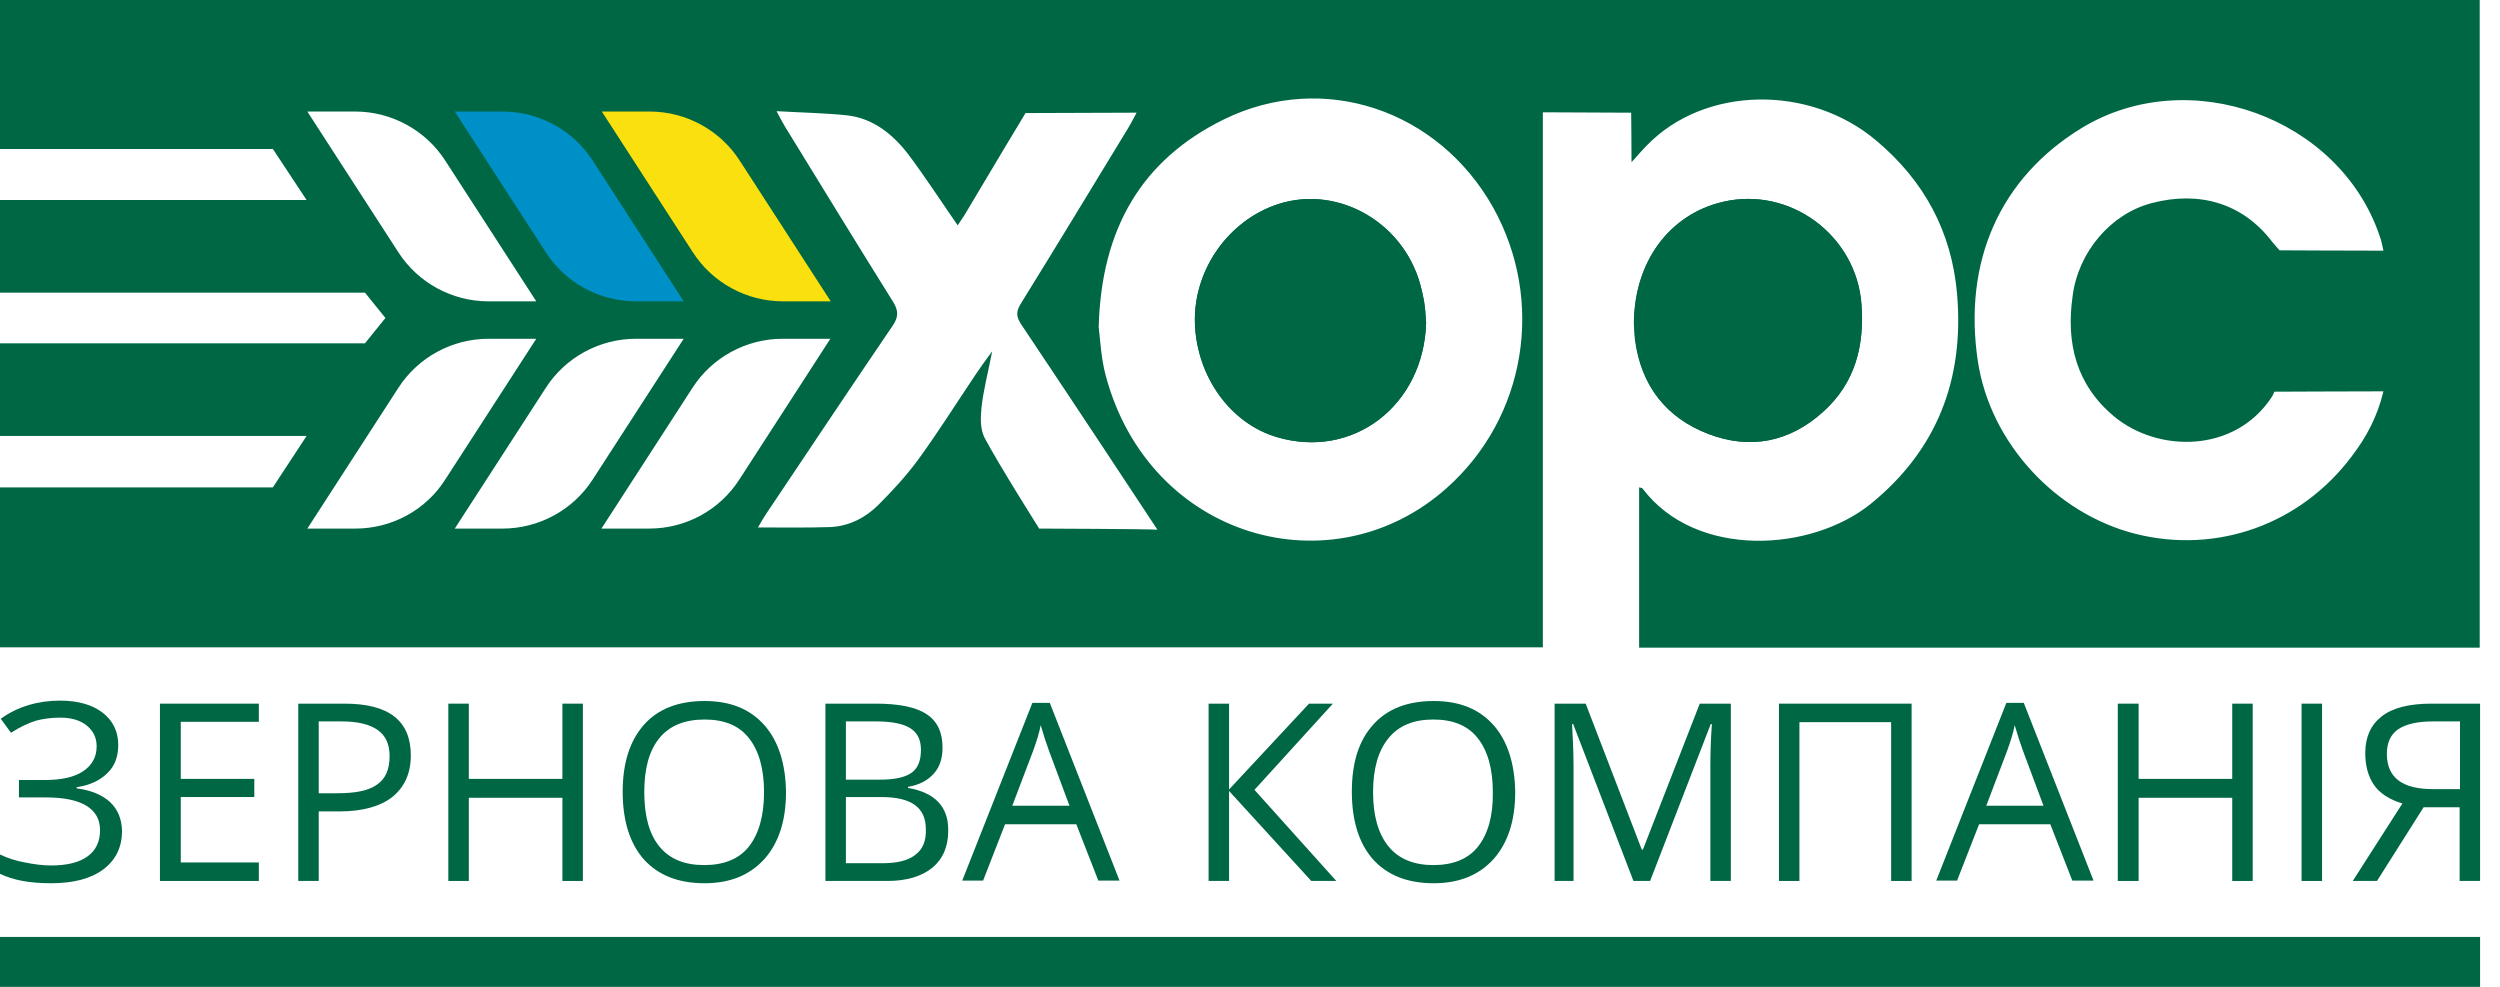 <svg width="114" height="45" viewBox="0 0 114 45" fill="none" xmlns="http://www.w3.org/2000/svg">
<path d="M83.125 18.776C81.605 20.155 79.807 20.517 77.906 19.793C75.971 19.052 74.83 17.586 74.554 15.5C74.519 15.207 74.519 14.897 74.502 14.741C74.519 11.931 76.126 9.776 78.546 9.207C81.605 8.483 84.629 10.724 84.871 13.862C85.026 15.776 84.594 17.466 83.125 18.776Z" fill="#006744"/>
<path d="M84.888 13.862C84.646 10.724 81.622 8.483 78.563 9.207C76.144 9.776 74.519 11.931 74.519 14.741C74.536 14.897 74.536 15.207 74.571 15.5C74.847 17.586 75.971 19.052 77.924 19.793C79.825 20.517 81.622 20.155 83.143 18.776C84.594 17.465 85.026 15.776 84.888 13.862ZM64.772 13C63.96 10.017 60.797 8.328 58.032 9.397C55.872 10.224 54.403 12.448 54.489 14.776C54.576 17.19 56.114 19.31 58.222 19.931C61.713 20.965 64.928 18.483 65.031 14.724C64.98 13.81 64.91 13.552 64.772 13ZM64.772 13C63.96 10.017 60.797 8.328 58.032 9.397C55.872 10.224 54.403 12.448 54.489 14.776C54.576 17.19 56.114 19.31 58.222 19.931C61.713 20.965 64.928 18.483 65.031 14.724C64.98 13.81 64.91 13.552 64.772 13ZM64.772 13C63.96 10.017 60.797 8.328 58.032 9.397C55.872 10.224 54.403 12.448 54.489 14.776C54.576 17.19 56.114 19.31 58.222 19.931C61.713 20.965 64.928 18.483 65.031 14.724C64.98 13.81 64.91 13.552 64.772 13ZM64.772 13C63.96 10.017 60.797 8.328 58.032 9.397C55.872 10.224 54.403 12.448 54.489 14.776C54.576 17.19 56.114 19.31 58.222 19.931C61.713 20.965 64.928 18.483 65.031 14.724C64.98 13.81 64.91 13.552 64.772 13ZM64.772 13C63.96 10.017 60.797 8.328 58.032 9.397C55.872 10.224 54.403 12.448 54.489 14.776C54.576 17.19 56.114 19.31 58.222 19.931C61.713 20.965 64.928 18.483 65.031 14.724C64.98 13.81 64.91 13.552 64.772 13ZM64.772 13C63.96 10.017 60.797 8.328 58.032 9.397C55.872 10.224 54.403 12.448 54.489 14.776C54.576 17.19 56.114 19.31 58.222 19.931C61.713 20.965 64.928 18.483 65.031 14.724C64.98 13.81 64.91 13.552 64.772 13ZM64.772 13C63.96 10.017 60.797 8.328 58.032 9.397C55.872 10.224 54.403 12.448 54.489 14.776C54.576 17.19 56.114 19.31 58.222 19.931C61.713 20.965 64.928 18.483 65.031 14.724C64.98 13.81 64.91 13.552 64.772 13ZM64.772 13C63.96 10.017 60.797 8.328 58.032 9.397C55.872 10.224 54.403 12.448 54.489 14.776C54.576 17.19 56.114 19.31 58.222 19.931C61.713 20.965 64.928 18.483 65.031 14.724C64.98 13.81 64.91 13.552 64.772 13ZM64.772 13C63.96 10.017 60.797 8.328 58.032 9.397C55.872 10.224 54.403 12.448 54.489 14.776C54.576 17.19 56.114 19.31 58.222 19.931C61.713 20.965 64.928 18.483 65.031 14.724C64.98 13.81 64.91 13.552 64.772 13ZM64.772 13C63.96 10.017 60.797 8.328 58.032 9.397C55.872 10.224 54.403 12.448 54.489 14.776C54.576 17.19 56.114 19.31 58.222 19.931C61.713 20.965 64.928 18.483 65.031 14.724C64.98 13.81 64.91 13.552 64.772 13ZM64.772 13C63.96 10.017 60.797 8.328 58.032 9.397C55.872 10.224 54.403 12.448 54.489 14.776C54.576 17.19 56.114 19.31 58.222 19.931C61.713 20.965 64.928 18.483 65.031 14.724C64.98 13.81 64.91 13.552 64.772 13ZM64.772 13C63.96 10.017 60.797 8.328 58.032 9.397C55.872 10.224 54.403 12.448 54.489 14.776C54.576 17.19 56.114 19.31 58.222 19.931C61.713 20.965 64.928 18.483 65.031 14.724C64.98 13.81 64.91 13.552 64.772 13ZM64.772 13C63.96 10.017 60.797 8.328 58.032 9.397C55.872 10.224 54.403 12.448 54.489 14.776C54.576 17.19 56.114 19.31 58.222 19.931C61.713 20.965 64.928 18.483 65.031 14.724C64.98 13.81 64.91 13.552 64.772 13ZM64.772 13C63.96 10.017 60.797 8.328 58.032 9.397C55.872 10.224 54.403 12.448 54.489 14.776C54.576 17.19 56.114 19.31 58.222 19.931C61.713 20.965 64.928 18.483 65.031 14.724C64.98 13.81 64.91 13.552 64.772 13ZM64.772 13C63.96 10.017 60.797 8.328 58.032 9.397C55.872 10.224 54.403 12.448 54.489 14.776C54.576 17.19 56.114 19.31 58.222 19.931C61.713 20.965 64.928 18.483 65.031 14.724C64.98 13.81 64.91 13.552 64.772 13ZM64.772 13C63.96 10.017 60.797 8.328 58.032 9.397C55.872 10.224 54.403 12.448 54.489 14.776C54.576 17.19 56.114 19.31 58.222 19.931C61.713 20.965 64.928 18.483 65.031 14.724C64.98 13.81 64.91 13.552 64.772 13ZM64.772 13C63.96 10.017 60.797 8.328 58.032 9.397C55.872 10.224 54.403 12.448 54.489 14.776C54.576 17.19 56.114 19.31 58.222 19.931C61.713 20.965 64.928 18.483 65.031 14.724C64.98 13.81 64.91 13.552 64.772 13ZM64.772 13C63.96 10.017 60.797 8.328 58.032 9.397C55.872 10.224 54.403 12.448 54.489 14.776C54.576 17.19 56.114 19.31 58.222 19.931C61.713 20.965 64.928 18.483 65.031 14.724C64.98 13.81 64.91 13.552 64.772 13ZM64.772 13C63.96 10.017 60.797 8.328 58.032 9.397C55.872 10.224 54.403 12.448 54.489 14.776C54.576 17.19 56.114 19.31 58.222 19.931C61.713 20.965 64.928 18.483 65.031 14.724C64.98 13.81 64.91 13.552 64.772 13ZM64.772 13C63.96 10.017 60.797 8.328 58.032 9.397C55.872 10.224 54.403 12.448 54.489 14.776C54.576 17.19 56.114 19.31 58.222 19.931C61.713 20.965 64.928 18.483 65.031 14.724C64.98 13.81 64.91 13.552 64.772 13ZM0 0V6.793H12.443L13.981 9.121H0V13.345H16.642L17.576 14.5L16.642 15.655H0V19.879H13.981L12.443 22.224H0V29.517H70.354V5.121C71.616 5.121 72.826 5.138 74.035 5.138C74.156 5.138 74.381 5.138 74.381 5.138C74.381 5.138 74.398 6.69 74.398 7.397C74.709 7.052 74.899 6.828 75.107 6.621C77.716 3.931 82.503 3.828 85.562 6.414C87.74 8.241 89.001 10.569 89.243 13.414C89.572 17.276 88.345 20.5 85.32 22.965C82.607 25.172 77.336 25.5 74.899 22.276C74.865 22.241 74.796 22.241 74.744 22.224V29.535H113.075V0H0ZM14.015 5.086H16.193C17.852 5.086 19.407 5.931 20.306 7.328L24.454 13.741H22.276C20.617 13.741 19.062 12.897 18.163 11.5L14.015 5.086ZM16.21 24.103H14.015L18.163 17.69C19.062 16.293 20.617 15.448 22.276 15.448H24.454L20.306 21.862C19.425 23.259 17.869 24.103 16.21 24.103ZM22.916 24.103H20.738L24.886 17.69C25.784 16.293 27.34 15.448 28.999 15.448H31.176L27.029 21.862C26.13 23.259 24.575 24.103 22.916 24.103ZM29.604 24.103H27.426L31.574 17.69C32.472 16.293 34.028 15.448 35.687 15.448H37.864L33.717 21.862C32.818 23.259 31.28 24.103 29.604 24.103ZM47.387 24.103C47.387 24.103 45.555 21.207 44.898 19.965C44.691 19.569 44.708 19.017 44.76 18.552C44.846 17.776 45.054 17 45.244 16.017C44.915 16.465 44.691 16.776 44.483 17.086C43.602 18.397 42.773 19.724 41.839 21C41.303 21.724 40.681 22.397 40.042 23.035C39.454 23.621 38.694 24 37.847 24.035C36.776 24.069 35.704 24.052 34.564 24.052C34.685 23.828 34.806 23.638 34.926 23.448C36.845 20.586 38.763 17.707 40.699 14.862C40.975 14.466 40.975 14.172 40.733 13.776C39.074 11.121 37.45 8.466 35.808 5.793C35.704 5.621 35.6 5.431 35.41 5.069C36.603 5.138 37.623 5.155 38.625 5.259C39.834 5.397 40.733 6.138 41.442 7.069C42.202 8.086 42.893 9.155 43.671 10.276C43.809 10.052 43.948 9.879 44.051 9.69C44.864 8.31 46.764 5.155 46.764 5.155H47.127L51.828 5.138C51.828 5.138 51.552 5.672 51.431 5.862C49.806 8.534 48.182 11.207 46.54 13.862C46.333 14.207 46.333 14.431 46.557 14.776C48.475 17.638 52.606 23.879 52.779 24.155C52.519 24.121 47.387 24.103 47.387 24.103ZM65.965 22.259C60.763 26.897 52.433 24.586 50.428 17.155C50.204 16.328 50.169 15.466 50.1 14.914C50.221 10.431 52.053 7.293 55.803 5.448C60.331 3.224 65.584 5 68.09 9.466C70.458 13.724 69.594 19.035 65.965 22.259ZM96.415 19C98.403 20.638 101.876 20.672 103.57 18.138C103.656 18.017 103.708 17.862 103.708 17.862C103.708 17.862 107.061 17.845 108.685 17.845C108.409 19 107.908 19.931 107.251 20.793C104.918 23.914 101.099 25.276 97.383 24.345C93.719 23.414 90.764 20.19 90.194 16.5C89.502 11.931 91.196 8.121 94.912 5.845C99.802 2.862 106.681 5.345 108.512 10.759C108.582 10.931 108.616 11.121 108.685 11.431C107.061 11.431 103.95 11.414 103.95 11.414C103.95 11.414 103.725 11.172 103.604 11.017C102.274 9.276 100.304 8.69 98.126 9.259C96.26 9.741 94.773 11.483 94.514 13.483C94.203 15.638 94.67 17.552 96.415 19ZM58.032 9.397C55.872 10.224 54.403 12.448 54.489 14.776C54.576 17.19 56.114 19.31 58.222 19.931C61.713 20.965 64.928 18.483 65.031 14.724C64.98 13.828 64.91 13.569 64.755 13C63.96 10.017 60.797 8.328 58.032 9.397ZM64.772 13C63.96 10.017 60.797 8.328 58.032 9.397C55.872 10.224 54.403 12.448 54.489 14.776C54.576 17.19 56.114 19.31 58.222 19.931C61.713 20.965 64.928 18.483 65.031 14.724C64.98 13.81 64.91 13.552 64.772 13ZM64.772 13C63.96 10.017 60.797 8.328 58.032 9.397C55.872 10.224 54.403 12.448 54.489 14.776C54.576 17.19 56.114 19.31 58.222 19.931C61.713 20.965 64.928 18.483 65.031 14.724C64.98 13.81 64.91 13.552 64.772 13ZM64.772 13C63.96 10.017 60.797 8.328 58.032 9.397C55.872 10.224 54.403 12.448 54.489 14.776C54.576 17.19 56.114 19.31 58.222 19.931C61.713 20.965 64.928 18.483 65.031 14.724C64.98 13.81 64.91 13.552 64.772 13ZM64.772 13C63.96 10.017 60.797 8.328 58.032 9.397C55.872 10.224 54.403 12.448 54.489 14.776C54.576 17.19 56.114 19.31 58.222 19.931C61.713 20.965 64.928 18.483 65.031 14.724C64.98 13.81 64.91 13.552 64.772 13ZM64.772 13C63.96 10.017 60.797 8.328 58.032 9.397C55.872 10.224 54.403 12.448 54.489 14.776C54.576 17.19 56.114 19.31 58.222 19.931C61.713 20.965 64.928 18.483 65.031 14.724C64.98 13.81 64.91 13.552 64.772 13ZM64.772 13C63.96 10.017 60.797 8.328 58.032 9.397C55.872 10.224 54.403 12.448 54.489 14.776C54.576 17.19 56.114 19.31 58.222 19.931C61.713 20.965 64.928 18.483 65.031 14.724C64.98 13.81 64.91 13.552 64.772 13ZM64.772 13C63.96 10.017 60.797 8.328 58.032 9.397C55.872 10.224 54.403 12.448 54.489 14.776C54.576 17.19 56.114 19.31 58.222 19.931C61.713 20.965 64.928 18.483 65.031 14.724C64.98 13.81 64.91 13.552 64.772 13ZM64.772 13C63.96 10.017 60.797 8.328 58.032 9.397C55.872 10.224 54.403 12.448 54.489 14.776C54.576 17.19 56.114 19.31 58.222 19.931C61.713 20.965 64.928 18.483 65.031 14.724C64.98 13.81 64.91 13.552 64.772 13ZM64.772 13C63.96 10.017 60.797 8.328 58.032 9.397C55.872 10.224 54.403 12.448 54.489 14.776C54.576 17.19 56.114 19.31 58.222 19.931C61.713 20.965 64.928 18.483 65.031 14.724C64.98 13.81 64.91 13.552 64.772 13ZM64.772 13C63.96 10.017 60.797 8.328 58.032 9.397C55.872 10.224 54.403 12.448 54.489 14.776C54.576 17.19 56.114 19.31 58.222 19.931C61.713 20.965 64.928 18.483 65.031 14.724C64.98 13.81 64.91 13.552 64.772 13ZM64.772 13C63.96 10.017 60.797 8.328 58.032 9.397C55.872 10.224 54.403 12.448 54.489 14.776C54.576 17.19 56.114 19.31 58.222 19.931C61.713 20.965 64.928 18.483 65.031 14.724C64.98 13.81 64.91 13.552 64.772 13ZM64.772 13C63.96 10.017 60.797 8.328 58.032 9.397C55.872 10.224 54.403 12.448 54.489 14.776C54.576 17.19 56.114 19.31 58.222 19.931C61.713 20.965 64.928 18.483 65.031 14.724C64.98 13.81 64.91 13.552 64.772 13ZM64.772 13C63.96 10.017 60.797 8.328 58.032 9.397C55.872 10.224 54.403 12.448 54.489 14.776C54.576 17.19 56.114 19.31 58.222 19.931C61.713 20.965 64.928 18.483 65.031 14.724C64.98 13.81 64.91 13.552 64.772 13ZM64.772 13C63.96 10.017 60.797 8.328 58.032 9.397C55.872 10.224 54.403 12.448 54.489 14.776C54.576 17.19 56.114 19.31 58.222 19.931C61.713 20.965 64.928 18.483 65.031 14.724C64.98 13.81 64.91 13.552 64.772 13ZM64.772 13C63.96 10.017 60.797 8.328 58.032 9.397C55.872 10.224 54.403 12.448 54.489 14.776C54.576 17.19 56.114 19.31 58.222 19.931C61.713 20.965 64.928 18.483 65.031 14.724C64.98 13.81 64.91 13.552 64.772 13ZM64.772 13C63.96 10.017 60.797 8.328 58.032 9.397C55.872 10.224 54.403 12.448 54.489 14.776C54.576 17.19 56.114 19.31 58.222 19.931C61.713 20.965 64.928 18.483 65.031 14.724C64.98 13.81 64.91 13.552 64.772 13ZM64.772 13C63.96 10.017 60.797 8.328 58.032 9.397C55.872 10.224 54.403 12.448 54.489 14.776C54.576 17.19 56.114 19.31 58.222 19.931C61.713 20.965 64.928 18.483 65.031 14.724C64.98 13.81 64.91 13.552 64.772 13ZM64.772 13C63.96 10.017 60.797 8.328 58.032 9.397C55.872 10.224 54.403 12.448 54.489 14.776C54.576 17.19 56.114 19.31 58.222 19.931C61.713 20.965 64.928 18.483 65.031 14.724C64.98 13.81 64.91 13.552 64.772 13ZM64.772 13C63.96 10.017 60.797 8.328 58.032 9.397C55.872 10.224 54.403 12.448 54.489 14.776C54.576 17.19 56.114 19.31 58.222 19.931C61.713 20.965 64.928 18.483 65.031 14.724C64.98 13.81 64.91 13.552 64.772 13ZM64.772 13C63.96 10.017 60.797 8.328 58.032 9.397C55.872 10.224 54.403 12.448 54.489 14.776C54.576 17.19 56.114 19.31 58.222 19.931C61.713 20.965 64.928 18.483 65.031 14.724C64.98 13.81 64.91 13.552 64.772 13Z" fill="#006744"/>
<path d="M65.031 14.724C64.91 18.483 61.696 20.966 58.222 19.931C56.114 19.311 54.593 17.19 54.489 14.776C54.403 12.448 55.855 10.242 58.032 9.397C60.797 8.328 63.96 10.017 64.772 13C64.91 13.552 64.98 13.81 65.031 14.724Z" fill="#006744"/>
<path d="M113.092 42.724H0V45H113.092V42.724Z" fill="#006744"/>
<path d="M5.029 36.586C4.683 36.259 4.165 36.034 3.491 35.948V35.897C4.079 35.81 4.545 35.603 4.891 35.259C5.236 34.931 5.392 34.5 5.392 33.965C5.392 33.362 5.15 32.862 4.683 32.5C4.217 32.138 3.56 31.948 2.731 31.948C2.229 31.948 1.745 32.017 1.296 32.155C0.83 32.293 0.415 32.5 0.035 32.776L0.501 33.414C0.933 33.138 1.313 32.965 1.642 32.862C1.97 32.776 2.333 32.724 2.748 32.724C3.249 32.724 3.664 32.845 3.958 33.086C4.251 33.328 4.407 33.638 4.407 34.034C4.407 34.517 4.199 34.897 3.785 35.172C3.37 35.448 2.782 35.569 2.022 35.569H0.864V36.362H2.074C2.903 36.362 3.508 36.483 3.94 36.741C4.355 37 4.562 37.362 4.562 37.862C4.562 38.379 4.372 38.776 3.992 39.052C3.612 39.328 3.059 39.465 2.333 39.465C1.953 39.465 1.555 39.414 1.141 39.328C0.743 39.259 0.363 39.138 0 38.965V39.845C0.605 40.138 1.365 40.276 2.316 40.276C3.353 40.276 4.148 40.069 4.718 39.638C5.288 39.207 5.565 38.621 5.565 37.879C5.547 37.345 5.375 36.914 5.029 36.586Z" fill="#006744"/>
<path d="M11.803 32.914V32.086H7.293V40.172H11.803V39.328H8.243V36.345H11.596V35.517H8.243V32.914H11.803Z" fill="#006744"/>
<path d="M15.709 32.086H13.601V40.172H14.534V37H15.485C16.521 37 17.334 36.776 17.887 36.345C18.44 35.897 18.733 35.276 18.733 34.448C18.733 32.862 17.731 32.086 15.709 32.086ZM17.195 35.776C16.815 36.052 16.228 36.172 15.381 36.172H14.534V32.897H15.588C16.331 32.897 16.867 33.035 17.23 33.293C17.593 33.552 17.766 33.948 17.766 34.483C17.766 35.086 17.576 35.517 17.195 35.776Z" fill="#006744"/>
<path d="M25.646 32.086V35.517H21.378V32.086H20.444V40.172H21.378V36.379H25.646V40.172H26.579V32.086H25.646Z" fill="#006744"/>
<path d="M34.857 33.069C34.201 32.328 33.302 31.966 32.127 31.966C30.934 31.966 30.001 32.328 29.362 33.052C28.722 33.776 28.394 34.793 28.394 36.103C28.394 37.431 28.722 38.466 29.362 39.19C30.018 39.914 30.934 40.276 32.127 40.276C33.302 40.276 34.201 39.897 34.857 39.172C35.514 38.431 35.842 37.414 35.842 36.121C35.825 34.828 35.497 33.793 34.857 33.069ZM34.149 38.603C33.7 39.172 33.008 39.448 32.11 39.448C31.211 39.448 30.537 39.172 30.07 38.603C29.604 38.035 29.379 37.207 29.379 36.121C29.379 35.035 29.604 34.224 30.07 33.655C30.537 33.086 31.228 32.81 32.127 32.81C33.026 32.81 33.7 33.086 34.149 33.655C34.598 34.224 34.84 35.035 34.84 36.121C34.84 37.207 34.598 38.035 34.149 38.603Z" fill="#006744"/>
<path d="M41.407 35.931V35.879C41.926 35.793 42.306 35.586 42.582 35.276C42.859 34.965 42.98 34.569 42.98 34.086C42.98 33.397 42.738 32.879 42.254 32.569C41.77 32.241 40.992 32.086 39.921 32.086H37.64V40.172H40.457C41.338 40.172 42.029 39.965 42.513 39.569C42.997 39.172 43.239 38.603 43.239 37.879C43.256 36.793 42.634 36.138 41.407 35.931ZM38.573 32.897H39.956C40.664 32.897 41.182 33 41.511 33.207C41.839 33.414 41.995 33.741 41.995 34.19C41.995 34.69 41.856 35.035 41.563 35.241C41.269 35.448 40.802 35.552 40.128 35.552H38.573V32.897ZM41.736 38.983C41.407 39.241 40.906 39.362 40.267 39.362H38.573V36.345H40.18C40.871 36.345 41.39 36.465 41.718 36.707C42.047 36.948 42.219 37.31 42.219 37.81C42.237 38.345 42.081 38.724 41.736 38.983Z" fill="#006744"/>
<path d="M47.871 32.052H47.076L43.879 40.155H44.829L45.831 37.586H49.08L50.083 40.155H51.05L47.871 32.052ZM46.16 36.741L47.11 34.241C47.266 33.81 47.387 33.431 47.456 33.069C47.594 33.535 47.715 33.914 47.836 34.241L48.769 36.741H46.16Z" fill="#006744"/>
<path d="M57.203 36.017L60.78 32.086H59.691L56.045 36V32.086H55.112V40.172H56.045V36.069L59.795 40.172H60.936L57.203 36.017Z" fill="#006744"/>
<path d="M68.108 33.069C67.451 32.328 66.552 31.966 65.377 31.966C64.185 31.966 63.251 32.328 62.612 33.052C61.955 33.776 61.644 34.793 61.644 36.103C61.644 37.431 61.972 38.466 62.612 39.19C63.269 39.914 64.185 40.276 65.377 40.276C66.552 40.276 67.451 39.897 68.108 39.172C68.764 38.431 69.093 37.414 69.093 36.121C69.075 34.828 68.747 33.793 68.108 33.069ZM67.399 38.603C66.95 39.172 66.258 39.448 65.36 39.448C64.478 39.448 63.787 39.172 63.321 38.603C62.854 38.035 62.612 37.207 62.612 36.121C62.612 35.035 62.854 34.224 63.321 33.655C63.787 33.086 64.461 32.81 65.36 32.81C66.258 32.81 66.932 33.086 67.382 33.655C67.831 34.224 68.073 35.035 68.073 36.121C68.09 37.207 67.848 38.035 67.399 38.603Z" fill="#006744"/>
<path d="M77.509 32.086L74.917 38.741H74.865L72.307 32.086H70.89V40.172H71.754V35.035C71.754 34.259 71.719 33.586 71.685 33.017H71.737L74.485 40.172H75.245L78.01 33.017H78.062C78.01 33.724 77.993 34.362 77.993 34.965V40.172H78.926V32.086H77.509Z" fill="#006744"/>
<path d="M81.121 32.086V40.172H82.054V32.931H86.236V40.172H87.169V32.086H81.121Z" fill="#006744"/>
<path d="M92.285 32.052H91.49L88.293 40.155H89.243L90.246 37.586H93.495L94.497 40.155H95.465L92.285 32.052ZM90.574 36.741L91.524 34.241C91.68 33.81 91.801 33.431 91.87 33.069C92.008 33.535 92.129 33.914 92.25 34.241L93.183 36.741H90.574Z" fill="#006744"/>
<path d="M101.79 32.086V35.517H97.521V32.086H96.571V40.172H97.521V36.379H101.79V40.172H102.723V32.086H101.79Z" fill="#006744"/>
<path d="M104.952 32.086V40.172H105.886V32.086H104.952Z" fill="#006744"/>
<path d="M110.88 32.086C109.86 32.086 109.1 32.276 108.599 32.672C108.098 33.069 107.856 33.621 107.856 34.345C107.856 34.931 107.994 35.414 108.253 35.793C108.512 36.172 108.962 36.465 109.549 36.638L107.285 40.172H108.391L110.517 36.81H112.159V40.172H113.092V32.086H110.88ZM112.159 35.983H110.932C109.532 35.983 108.841 35.448 108.841 34.379C108.841 33.862 109.014 33.483 109.377 33.241C109.722 33.017 110.241 32.897 110.915 32.897H112.176V35.983H112.159Z" fill="#006744"/>
<path d="M27.029 7.328L31.176 13.741H28.999C27.34 13.741 25.785 12.896 24.886 11.5L20.738 5.086H22.916C24.575 5.086 26.13 5.931 27.029 7.328Z" fill="#0090C8"/>
<path d="M37.882 13.741H35.704C34.045 13.741 32.49 12.896 31.591 11.5L27.443 5.086H29.621C31.28 5.086 32.835 5.931 33.734 7.328L37.882 13.741Z" fill="#FAE00F"/>
</svg>
